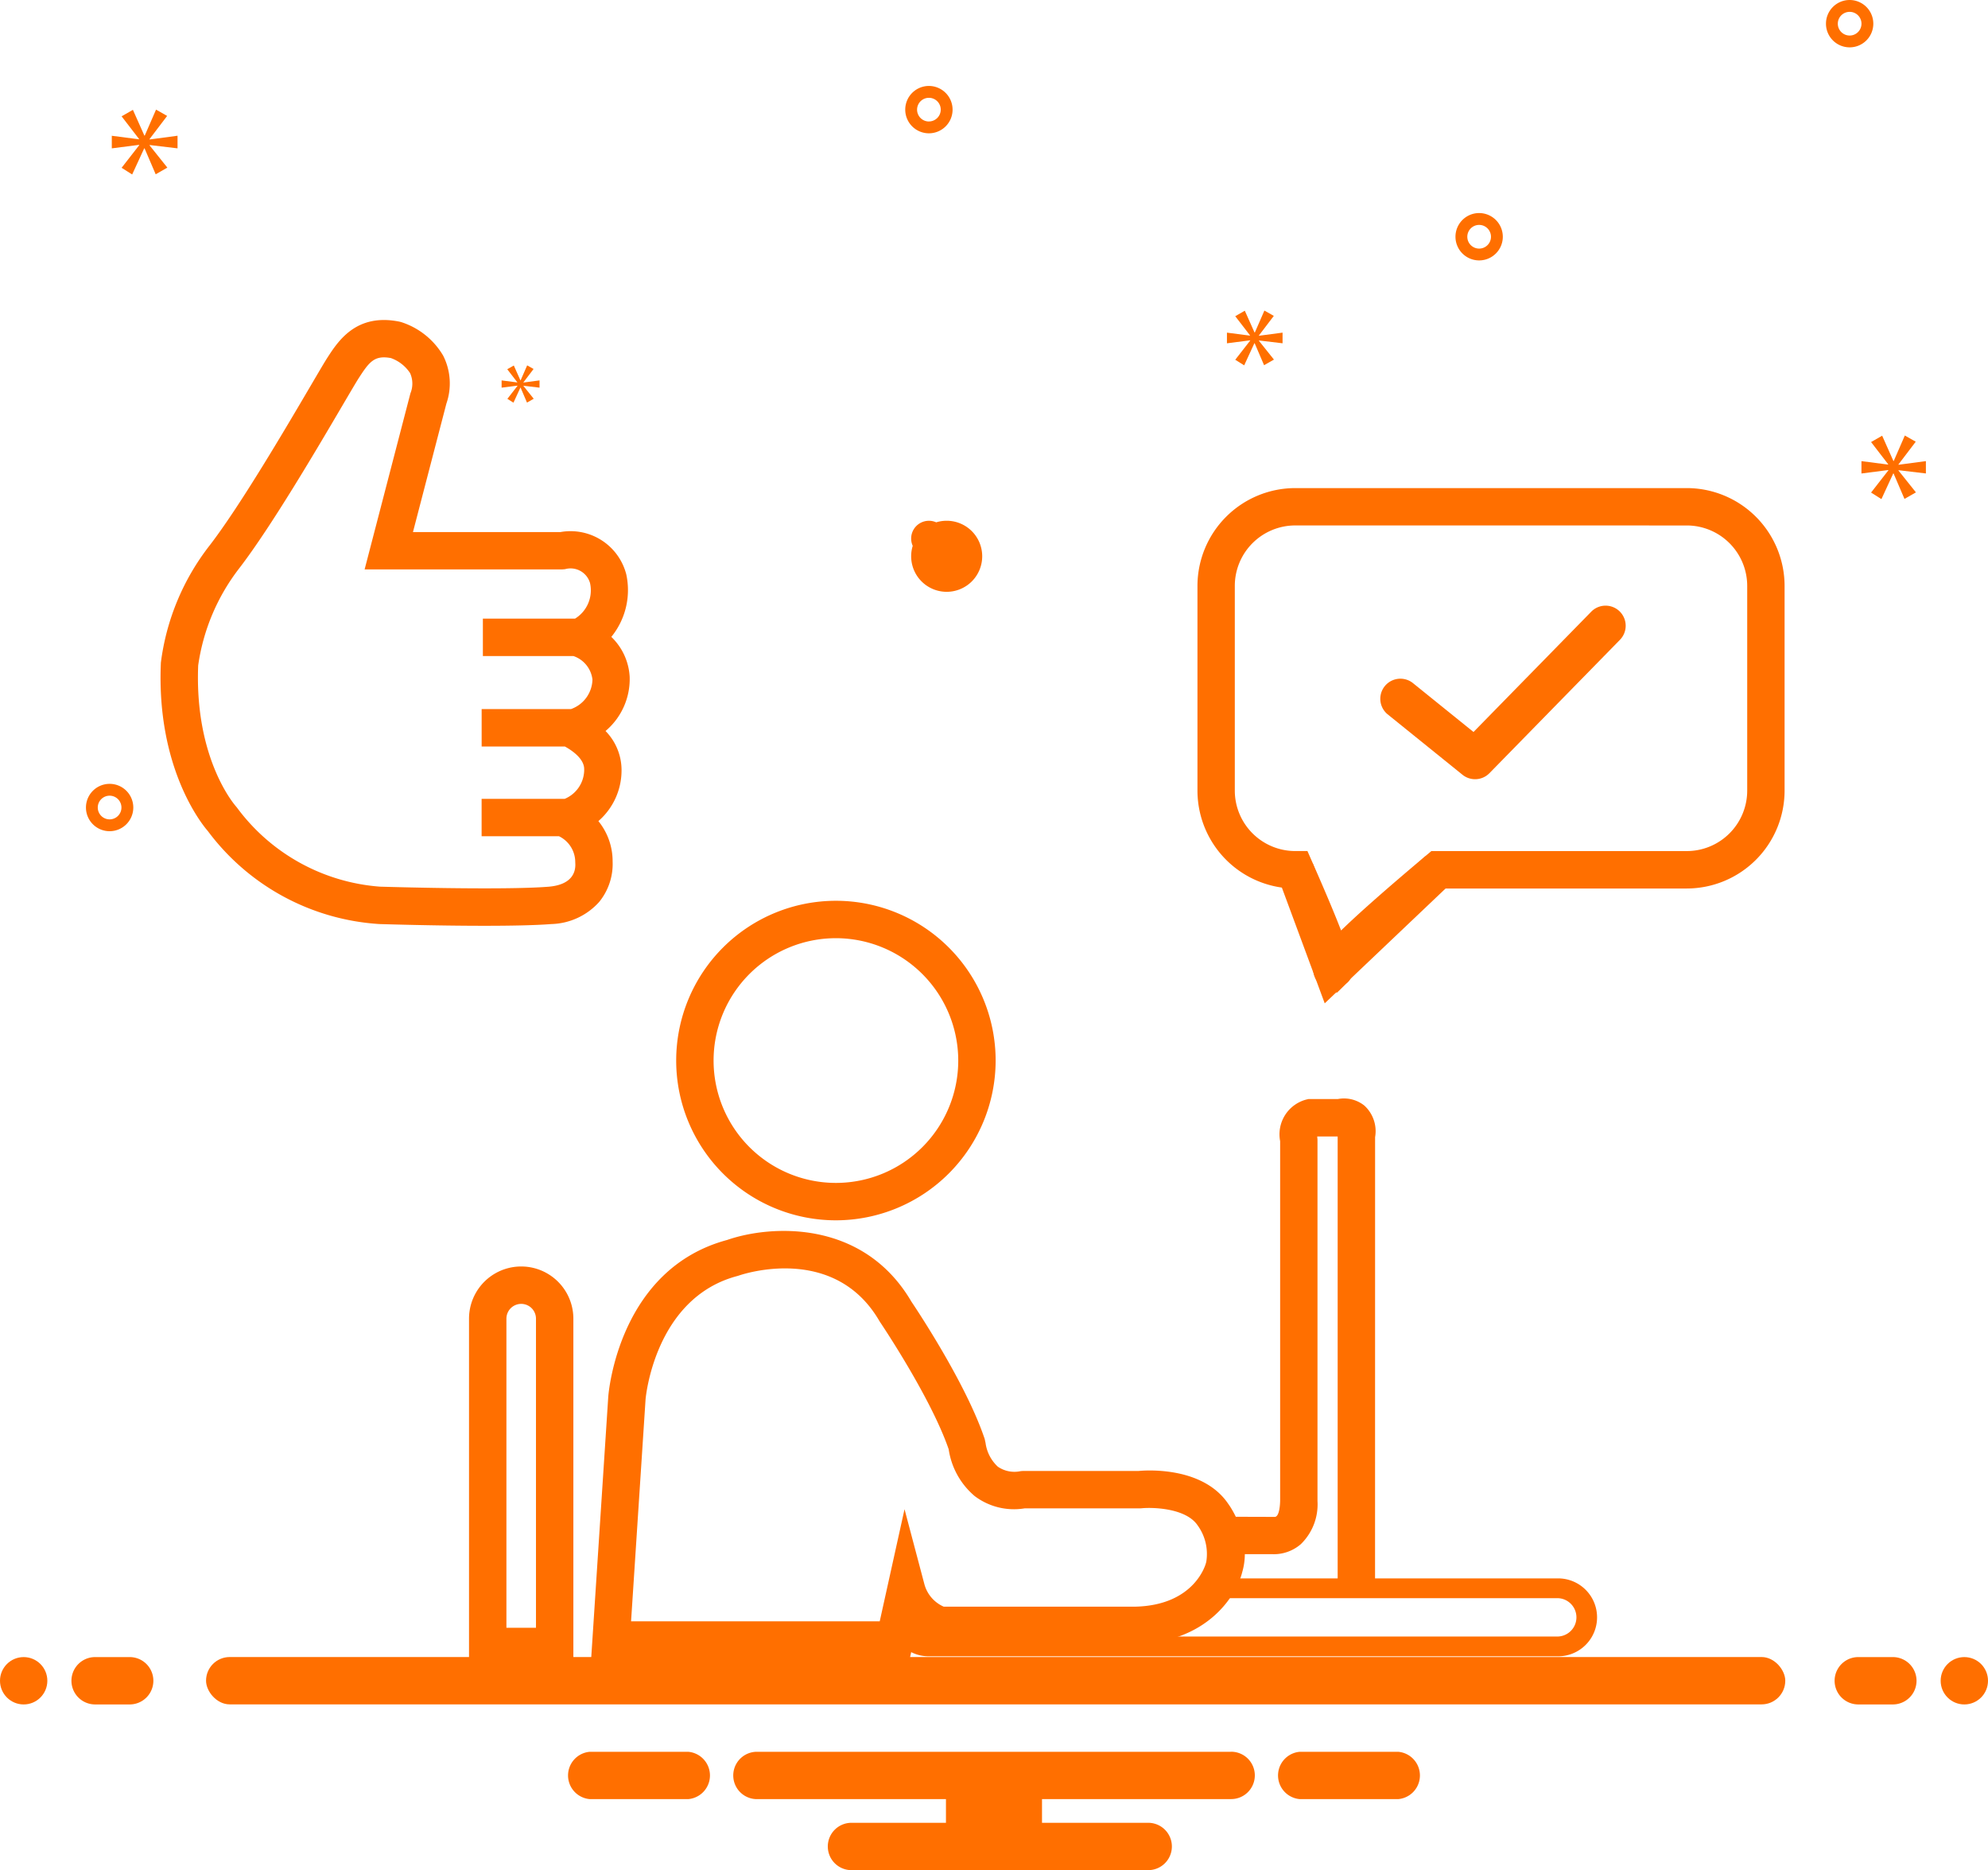 <svg xmlns="http://www.w3.org/2000/svg" width="212.659" height="200.001" viewBox="0 0 212.659 200.001">
  <g id="_1" data-name="1" transform="translate(-240.441)">
    <path id="Path_1657" data-name="Path 1657" d="M341.709,63.291a3.8,3.8,0,1,0-3.8-3.8,3.8,3.8,0,0,0,3.8,3.8Zm0-5.7a1.9,1.9,0,1,0,0,.005Z" fill="#ff6f00"/>
    <path id="Path_1658" data-name="Path 1658" d="M398.667,22.785a2.532,2.532,0,1,0,2.532,2.532h0A2.536,2.536,0,0,0,398.667,22.785Zm0,3.8a1.266,1.266,0,1,1,1.266-1.266A1.266,1.266,0,0,1,398.667,26.585Z" fill="#ff6f00"/>
    <path id="Path_1659" data-name="Path 1659" d="M339.808,9.192a2.532,2.532,0,1,0,2.532,2.532h0A2.536,2.536,0,0,0,339.808,9.192Zm0,3.8a1.266,1.266,0,1,1,1.266-1.266h0a1.268,1.268,0,0,1-1.266,1.263Z" fill="#ff6f00"/>
    <path id="Path_1660" data-name="Path 1660" d="M438.3,0a2.532,2.532,0,1,0,2.532,2.532h0A2.535,2.535,0,0,0,438.3,0Zm0,3.8a1.266,1.266,0,1,1,1.266-1.266A1.266,1.266,0,0,1,438.3,3.8Z" fill="#ff6f00"/>
    <path id="Path_1661" data-name="Path 1661" d="M254.7,86.36a2.532,2.532,0,1,0-2.532,2.532h0A2.536,2.536,0,0,0,254.7,86.36Zm-3.8,0a1.266,1.266,0,1,1,1.266,1.266h0A1.268,1.268,0,0,1,250.9,86.36Z" fill="#ff6f00"/>
    <path id="Path_1662" data-name="Path 1662" d="M256.439,14.872l1.882-2.475-1.188-.673L255.925,14.5h-.04l-1.227-2.753-1.209.693,1.863,2.417v.04l-2.912-.377v1.346l2.932-.376v.039l-1.882,2.416,1.129.714,1.288-2.793h.039l1.189,2.773,1.248-.713-1.9-2.377v-.04l2.99.356V14.515l-2.99.4Z" fill="#ff6f00"/>
    <path id="Path_1663" data-name="Path 1663" d="M295.8,41.262l-1.084,1.391.65.411.742-1.609h.022l.684,1.6.719-.411-1.1-1.369v-.023l1.722.205v-.775l-1.722.228v-.023l1.084-1.426-.684-.388-.7,1.6h-.023l-.707-1.585-.7.4,1.073,1.392V40.9l-1.677-.217v.775l1.688-.216Z" fill="#ff6f00"/>
    <path id="Path_1664" data-name="Path 1664" d="M446.457,50.633V49.315l-2.933.388v-.039l1.846-2.428-1.167-.66-1.185,2.719h-.04l-1.2-2.7-1.186.68,1.827,2.37v.039l-2.857-.369v1.321l2.876-.369v.039l-1.846,2.37,1.107.7,1.264-2.74H443l1.166,2.72,1.224-.7-1.865-2.332v-.039Z" fill="#ff6f00"/>
    <path id="Path_1665" data-name="Path 1665" d="M375.109,35.877l1.593-2.094-1.006-.57-1.022,2.345h-.034L373.6,33.229l-1.023.587,1.576,2.045v.033l-2.464-.319v1.139l2.481-.318v.033l-1.593,2.044.955.6,1.09-2.363h.033l1.006,2.346,1.056-.6-1.609-2.011v-.033l2.53.3V35.573l-2.53.335Z" fill="#ff6f00"/>
    <path id="Path_1666" data-name="Path 1666" d="M442.973,177.215h-3.8a2.532,2.532,0,0,0,0,5.063h3.8a2.532,2.532,0,0,0,0-5.063Z" fill="#ff6f00"/>
    <circle id="Ellipse_193" data-name="Ellipse 193" cx="2.532" cy="2.532" r="2.532" transform="translate(448.036 177.215)" fill="#ff6f00"/>
    <path id="Path_1667" data-name="Path 1667" d="M390,187.342H379.487a2.54,2.54,0,0,0,0,5.063H390a2.54,2.54,0,0,0,0-5.063Z" fill="#ff6f00"/>
    <path id="Path_1668" data-name="Path 1668" d="M314.054,187.342H303.538a2.54,2.54,0,0,0,0,5.063h10.516a2.54,2.54,0,0,0,0-5.063Z" fill="#ff6f00"/>
    <path id="Path_1669" data-name="Path 1669" d="M372.087,187.342H321.454a2.532,2.532,0,0,0-.1,5.063c.033,0,.067,0,.1,0h20.177v2.532H331.58a2.532,2.532,0,1,0-.1,5.063c.033,0,.067,0,.1,0h31.642a2.532,2.532,0,0,0,.1-5.063H351.906V192.4h20.177a2.532,2.532,0,1,0,.1-5.063h-.1Z" fill="#ff6f00"/>
    <circle id="Ellipse_194" data-name="Ellipse 194" cx="2.532" cy="2.532" r="2.532" transform="translate(240.441 177.215)" fill="#ff6f00"/>
    <path id="Path_1670" data-name="Path 1670" d="M254.365,177.215h-3.8a2.532,2.532,0,0,0,0,5.063h3.8a2.532,2.532,0,0,0,0-5.063Z" fill="#ff6f00"/>
    <path id="Path_2899" data-name="Path 2899" d="M292.258,99.007c-5.262,0-10.862-.174-11.216-.185h-.005a24.811,24.811,0,0,1-18.358-9.94c-.676-.779-5.5-6.754-5.033-17.925l0-.06a25.594,25.594,0,0,1,5.247-12.6c3.282-4.273,8.159-12.58,10.779-17.042.9-1.53,1.491-2.541,1.789-3,1.158-1.791,3.1-4.785,7.7-3.858l.183.045a8.057,8.057,0,0,1,4.5,3.587,6.574,6.574,0,0,1,.347,5.137L284.617,56.9H300.4a6.157,6.157,0,0,1,7.035,4.525,7.928,7.928,0,0,1-1.6,6.686,6.407,6.407,0,0,1,1.963,4.279,7.271,7.271,0,0,1-2.582,5.787,5.973,5.973,0,0,1,1.712,4.093,7.172,7.172,0,0,1-2.477,5.541,6.809,6.809,0,0,1,1.523,4.318,6.426,6.426,0,0,1-1.443,4.333,7.125,7.125,0,0,1-5.1,2.36C297.666,98.959,295.008,99.007,292.258,99.007Zm-30.617-27.84c-.4,9.974,3.884,14.9,4.067,15.1l.1.126A20.958,20.958,0,0,0,281.1,94.823c.194.005,13.082.4,18.006.007,2.611-.211,2.922-1.65,2.876-2.49l-.006-.149a3.081,3.081,0,0,0-1.737-2.76h-8.279v-4h8.888a3.383,3.383,0,0,0,2.084-3.024l0-.132c.02-1.176-1.424-2.092-2.068-2.442h-8.9v-4h9.552a3.434,3.434,0,0,0,2.3-3.159,3.022,3.022,0,0,0-2.042-2.516h-9.679v-4h9.859a3.549,3.549,0,0,0,1.6-3.816,2.168,2.168,0,0,0-2.669-1.473l-.321.026H279.444l4.9-18.831a2.727,2.727,0,0,0-.036-2.164,4.1,4.1,0,0,0-2.056-1.608c-1.757-.32-2.3.391-3.428,2.133-.251.387-.889,1.475-1.7,2.852C274.46,47.814,269.5,56.26,266.068,60.73A22.038,22.038,0,0,0,261.641,71.167Z" fill="#ff6f00"/>
    <path id="Path_2900" data-name="Path 2900" d="M329.86,130.505a17.086,17.086,0,1,1,17.086-17.086A17.106,17.106,0,0,1,329.86,130.505Zm0-30.172a13.086,13.086,0,1,0,13.086,13.086A13.1,13.1,0,0,0,329.86,100.333Z" fill="#ff6f00"/>
    <path id="Path_2901" data-name="Path 2901" d="M301.775,178.08H290.613V141.023a5.581,5.581,0,1,1,11.162,0Zm-7.162-4h3.162V141.023a1.581,1.581,0,1,0-3.162,0Z" fill="#ff6f00"/>
    <path id="Path_2902" data-name="Path 2902" d="M387.532,169.86h-4V121.537h-2.187v.011l.03.345V160.53a5.93,5.93,0,0,1-1.788,4.613,4.412,4.412,0,0,1-3.119,1.063H371.4v-4l5.4.016c.521,0,.575-1.435.579-1.723V122.042a3.846,3.846,0,0,1,2.8-4.452l.225-.053h3.141a3.491,3.491,0,0,1,2.846.7,3.707,3.707,0,0,1,1.146,3.375Z" fill="#ff6f00"/>
    <path id="Path_2903" data-name="Path 2903" d="M337.757,177.389H303.678l1.829-28.014c.045-.58,1.182-13.667,12.715-16.768,4.61-1.6,14.531-2.25,19.717,6.6.551.818,5.859,8.775,7.836,14.684l.093.431a4.219,4.219,0,0,0,1.316,2.533,3.143,3.143,0,0,0,2.453.471l.273-.018h12.348c1.081-.1,6.922-.4,9.569,3.518.228.308,2.563,3.639,1.5,7.292-.645,2.623-3.829,7.526-11.4,7.7H340.79l-.254-.067a6.824,6.824,0,0,1-2.176-1.086Zm-29.81-4h26.6L337.2,161.4l2.107,7.954a3.664,3.664,0,0,0,2.086,2.469h20.482c6.435-.15,7.56-4.63,7.571-4.675l.031-.119a5.2,5.2,0,0,0-.928-3.906c-1.26-1.861-4.844-1.939-6-1.822l-.2.01H350.04a6.973,6.973,0,0,1-5.343-1.321,8.1,8.1,0,0,1-2.774-5c-1.921-5.572-7.279-13.512-7.333-13.592l-.074-.118c-4.828-8.309-14.626-5.011-15.041-4.867l-.154.047c-8.887,2.344-9.815,13.1-9.824,13.2Z" fill="#ff6f00"/>
    <path id="Path_2904" data-name="Path 2904" d="M407.113,168.8H370.737v2.115h36.376a2.052,2.052,0,0,1,0,4.1H339.8a2.048,2.048,0,0,1-1.71-3.183h-2.3a4.156,4.156,0,0,0,4.008,5.3h67.316a4.167,4.167,0,0,0,0-8.334Z" fill="#ff6f00"/>
    <g id="Group_574" data-name="Group 574">
      <path id="Path_2905" data-name="Path 2905" d="M383.466,106.157l-1.342-.582a2.08,2.08,0,0,1-1.187-1.621,1.837,1.837,0,0,1,.012-.758c-.466-1.486-1.9-5.016-3.3-8.264a10.476,10.476,0,0,1-9.114-10.374v-21.9a10.472,10.472,0,0,1,10.46-10.46h41.884a10.472,10.472,0,0,1,10.461,10.46v21.9a10.472,10.472,0,0,1-10.461,10.461H395.009c-4.048,3.424-8.5,7.406-9.9,8.959a1.657,1.657,0,0,1-.655,1.211ZM378.99,56.193a6.467,6.467,0,0,0-6.46,6.46v21.9a6.468,6.468,0,0,0,6.46,6.461H380.3l.525,1.194c1.414,3.209,2.4,5.557,3.073,7.3,1.789-1.739,4.624-4.259,9.1-8.022l.558-.469h27.325a6.468,6.468,0,0,0,6.461-6.461v-21.9a6.468,6.468,0,0,0-6.461-6.46Z" fill="#ff6f00"/>
      <path id="Path_2906" data-name="Path 2906" d="M382.148,107.3l-5.032-13.588,3.75-1.39,2.926,7.9,9.109-8.655,2.756,2.9Z" fill="#ff6f00"/>
    </g>
    <path id="Path_2907" data-name="Path 2907" d="M398.233,83.331a2.141,2.141,0,0,1-1.349-.477l-8.031-6.482a2.15,2.15,0,0,1,2.7-3.345l6.511,5.255,12.593-12.865a2.149,2.149,0,1,1,3.072,3.007L399.77,82.685A2.145,2.145,0,0,1,398.233,83.331Z" fill="#ff6f00"/>
    <rect id="Rectangle_195" data-name="Rectangle 195" width="168.932" height="5.063" rx="2.531" transform="translate(262.482 177.209)" fill="#ff6f00"/>
  </g>
</svg>
